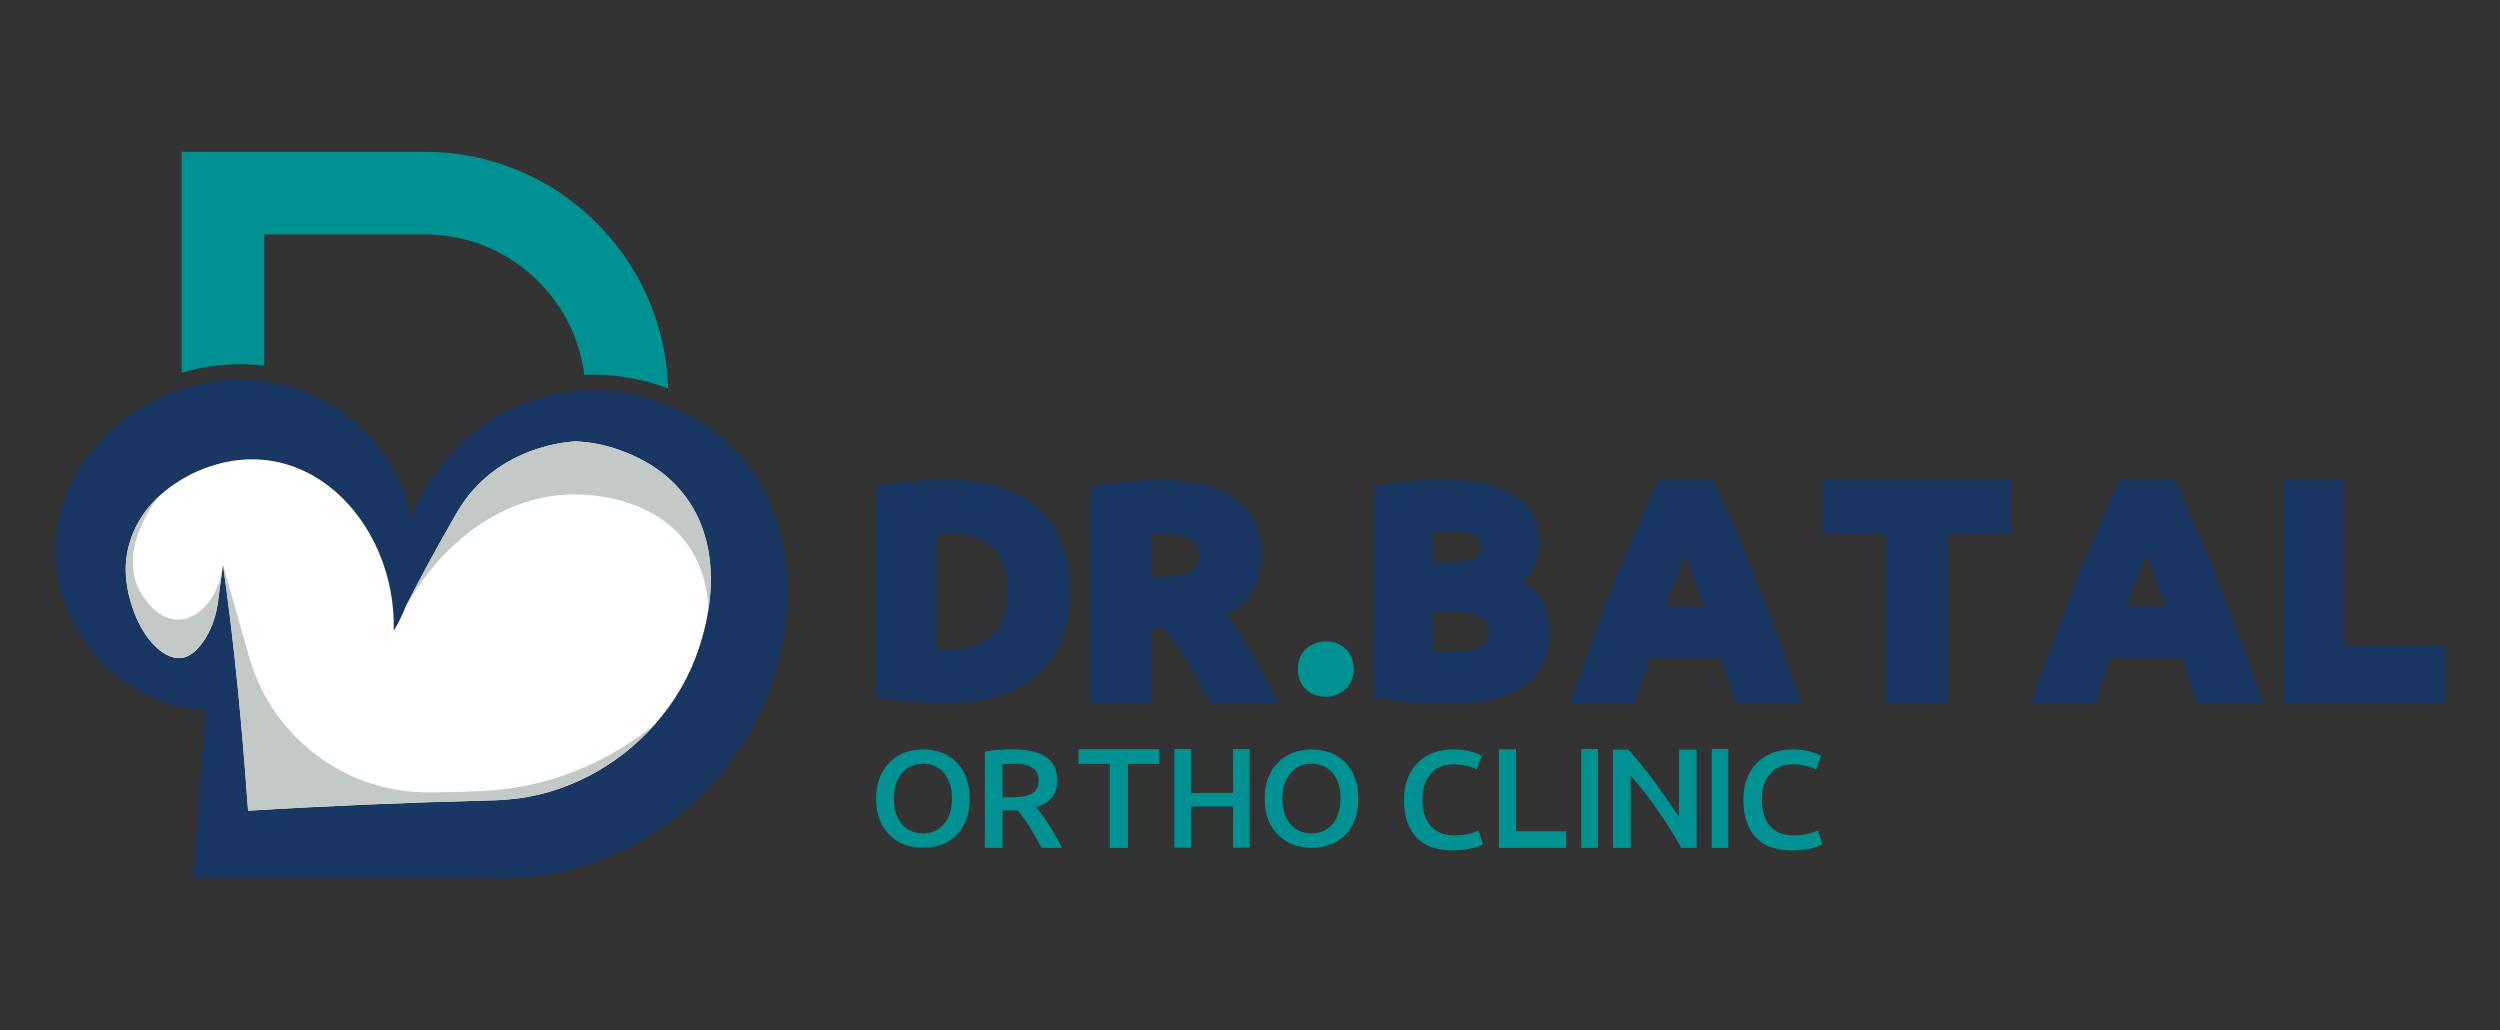 <?xml version="1.0" encoding="UTF-8"?> <svg xmlns="http://www.w3.org/2000/svg" id="Layer_1" data-name="Layer 1" viewBox="0 0 851.43 350.91"><rect x="0" y="0" width="851.43" height="350.91" fill="#333333" stroke="none"/><defs><style> .cls-1 { fill: #fff; } .cls-2 { fill: #009293; } .cls-3 { fill: #c3c9c6; } .cls-4 { fill: #1a3662; } </style></defs><g><g><path class="cls-4" d="m229.94,138.95c-36.83-16.49-76.36,2.09-89.81,37.05-5.1-22.64-23.96-42.43-48.43-45.91-50.45-7.8-94.18,45.26-61.8,89.96,9.37,12.73,24.64,21.23,40.31,21.59-1.63,17.54-2.9,35.12-4.03,52.7l-.39,4.68h98.84c47.2,3.13,91.56-30.9,101.23-77.1,7.68-33.29-3.02-68.43-35.93-82.97Zm8.09,81.81c-9.21,28.02-35.6,49.11-65.02,51.52-1.69.23-6.98.35-8.75.39-25.19.63-53.95,1.83-79.77,3.43-2-27.97-4.54-55.92-8.54-83.71-.59,4.1-1.15,8.22-1.67,12.33-.56,4.4-1.9,8.68-4.2,12.47-2.04,3.35-4.87,6.53-8.4,6.91-6.46.67-15.17-8.07-18.2-23.3-.63-3.14-.87-6.39-.56-9.58,1.16-11.66,8.03-22.61,22.48-29.89,37.23-17.81,69.71,15.86,68.69,53.51,0,0,0-.02.02-.05.02-.04.04-.07.05-.11,1.58-2.58,2.88-5.24,3.92-7.93,3.6-7.12,9.58-18.49,17.58-32.27,13.53-23.36,39.73-24.15,40.53-24.17h.02c4.99.23,9.95,1.2,14.71,2.94,30.44,10.7,36.54,39.32,27.11,67.52Z"></path><path class="cls-1" d="m241.28,207.49c-.67,4.38-1.76,8.82-3.25,13.27-3.16,9.63-8.35,18.42-14.99,25.94l-.02.02c-12.69,14.34-30.69,23.98-50.01,25.56-1.69.23-6.98.35-8.75.39-25.19.63-53.95,1.83-79.77,3.43-2-27.97-4.54-55.92-8.54-83.71-.59,4.1-1.15,8.22-1.67,12.33-.56,4.4-1.9,8.68-4.2,12.47-2.04,3.35-4.87,6.53-8.4,6.91-2.64.28-5.64-1.02-8.47-3.67-3.79-3.53-7.29-9.49-9.24-17.41-1.13-4.61-1.53-9.43-.75-14.1,1.2-7.2,4.67-14.04,10.86-19.83,3.08-2.88,6.84-5.48,11.32-7.75,37.23-17.81,69.71,15.86,68.69,53.51,0,0,0-.02.02-.05.02-.04.04-.07.05-.11,1.55-2.51,2.81-5.12,3.85-7.73.02-.07.05-.12.07-.19,3.6-7.12,9.58-18.49,17.58-32.27,13.53-23.36,39.73-24.15,40.53-24.17h.02c4.99.23,9.95,1.2,14.71,2.94,25.65,9.02,34.01,30.74,30.36,54.25Z"></path><path class="cls-3" d="m241.28,207.49c-.33-8.35-2.78-16.03-7.28-22.25-12.22-16.86-35.19-16.86-38.51-16.84-22.73.02-44.42,14.98-57.48,38.55.02-.07.05-.12.07-.19,3.6-7.12,9.58-18.49,17.58-32.27,13.53-23.36,39.73-24.15,40.53-24.17h.02c4.99.23,9.95,1.2,14.71,2.94,25.65,9.02,34.01,30.74,30.36,54.25Z"></path><path class="cls-2" d="m89.99,124.54v-44.72h54.72c27.86,0,50.91,20.9,54.3,47.85,1-.05,2-.07,3.02-.07,8.65,0,17.19,1.56,25.49,4.68-1.21-44.65-37.88-80.58-82.81-80.58H61.87v75.23c6.36-1.88,13.06-2.88,19.86-2.88,2.74,0,5.52.16,8.26.49Z"></path></g><path class="cls-3" d="m75.94,192.39c-.59,4.1-1.15,8.22-1.67,12.33-.56,4.4-1.9,8.68-4.2,12.47-2.04,3.35-4.87,6.53-8.4,6.91-6.17.64-14.4-7.3-17.76-21.3-1.09-4.54-1.46-9.28-.7-13.88,1.2-7.2,4.66-14.05,10.86-19.84-8.03,10.63-10.93,21.88-7.28,30.48,2.04,4.78,7.4,11.74,14.22,11.48,6.82-.28,13.68-7.75,14.92-18.65Z"></path><path class="cls-3" d="m223.01,246.72c-12.69,14.34-30.69,23.98-50.01,25.56-1.69.23-6.98.35-8.75.39-25.19.63-53.95,1.83-79.77,3.43-2-27.97-4.54-55.92-8.54-83.71,2.98,10.49,5.97,20.98,8.96,31.47,7.8,27.37,32.9,46.27,61.36,45.99.13,0,.25,0,.38,0,17.26-.18,28.79-.4,43.12-5.04,14.78-4.78,25.87-12.15,33.26-18.07Z"></path></g><g><g><path class="cls-4" d="m298.4,165.4c4.82-.95,9.51-1.33,13.56-1.59,3.61-.32,7.48-.44,10.27-.44,12.62,0,23.14,2.85,30.49,8.94,7.35,6.15,11.6,15.66,11.6,29.03s-4.12,22.5-11.47,28.84c-7.42,6.34-18.07,9.38-31.06,9.38-2.85,0-6.28-.13-10.08-.38s-8.24-.83-13.31-1.77v-72Zm23.2,16.23c-.44,0-.89,0-1.27-.06-.38,0-.83.06-1.39.13v39.55h3.61c14.01,0,20.6-7.42,20.6-19.9s-6.15-19.71-20.15-19.71h-1.4Z"></path><path class="cls-4" d="m371.38,165.78c5.33-1.08,9.44-1.59,12.99-1.9,3.74-.32,7.04-.44,10.14-.44,22.63,0,35.18,8.18,35.18,25.61,0,9.7-4.5,16.23-11.92,20.28,2.79,3.74,5.77,8.37,8.81,13.57,2.98,5.2,5.96,10.97,8.68,16.8h-22.95c-1.27-2.28-2.54-4.62-3.87-6.97-2.6-4.75-5.32-9.32-8.05-13.38-1.39-1.97-2.73-3.8-4.06-5.39h-4.31v25.73h-20.66v-73.9Zm22.75,30.68c5.64,0,9.51-.63,11.6-1.96,1.78-.95,2.66-2.79,2.66-5.51,0-5.26-4.44-7.1-12.99-7.1-.83,0-1.46,0-1.84-.06-.38,0-.89.06-1.52.13v14.51h2.09Z"></path><path class="cls-2" d="m458.05,220.8c1.84,1.52,2.98,3.93,2.98,7.04s-1.08,5.33-3.04,7.04c-1.9,1.59-4.06,2.41-6.4,2.41-2.53,0-4.95-.82-6.66-2.41-1.77-1.52-2.91-3.93-2.91-7.04s1.14-5.39,2.91-6.97c1.71-1.52,4.12-2.41,6.66-2.41s4.63.76,6.46,2.35Z"></path><path class="cls-4" d="m467.78,165.65c5.07-1.01,9.32-1.52,12.8-1.78,3.8-.32,7.54-.51,10.84-.51,9.63,0,17.81,1.33,23.64,4.75,5.77,3.42,9.19,9,9.19,17.37,0,5.07-1.77,9.32-5.64,12.68,2.79,1.71,5.07,3.8,6.4,6.08.76,1.52,1.39,3.3,1.9,5.2.44,1.9.76,3.99.76,5.77,0,16.35-11.41,24.53-34.23,24.53-7.67,0-15.53-.38-25.67-2.47v-71.62Zm24.08,15.27c-.32,0-.63,0-.95-.06h-1.01c-.7,0-1.2.06-1.97.13v10.58h5.26c3.93,0,6.78-.44,8.49-1.27,1.71-.82,2.6-2.22,2.6-4.18,0-3.8-3.55-5.2-10.33-5.2h-2.09Zm-3.93,40.95c1.59.19,3.93.19,5.77.19,4.31,0,7.67-.63,10.27-1.84,1.97-.89,2.98-2.66,2.98-5.33,0-4.75-4.12-6.46-11.54-6.46h-7.48v13.44Z"></path><path class="cls-4" d="m583.42,163.43c5.01,10.39,9.7,21.23,14.58,33.59,4.88,12.36,9.89,26.11,15.65,42.59h-22.44l-.7-2.35c-.32-.82-.57-1.71-.83-2.66-.32-.95-.57-1.84-.89-2.73l-.89-2.41-.82-2.47v.06c-.19-.57-.45-1.14-.63-1.59-.19-.44-.38-.89-.45-1.33h-24.27c-.19.51-.38,1.01-.51,1.46-.19.51-.32,1.01-.51,1.52l-.57,1.71c-.57,1.59-1.21,3.49-1.84,5.45-.63,1.97-1.2,3.81-1.65,5.33h-21.93c5.77-16.48,10.78-30.36,15.65-42.72,4.88-12.36,9.57-23.14,14.64-33.47h18.38Zm-11.6,30.93c-.31.82-.7,1.71-1.01,2.54-.57,1.46-1.14,2.85-1.65,4.37-.32.76-.57,1.58-.89,2.41-.32.82-.7,1.77-1.08,2.85h13.43l-3.67-9.76c-1.14-2.98-2.16-5.64-3.04-7.92l-1.14,2.92-.95,2.6Z"></path><path class="cls-4" d="m663.25,181.94v57.74h-20.98v-57.74h-21.55v-18.57h64.08v18.57h-21.55Z"></path><path class="cls-4" d="m740.53,163.43c5.01,10.39,9.7,21.23,14.58,33.59,4.88,12.36,9.89,26.11,15.65,42.59h-22.44l-.7-2.35c-.32-.82-.57-1.71-.83-2.66-.32-.95-.57-1.84-.89-2.73l-.89-2.41-.82-2.47v.06c-.19-.57-.45-1.14-.63-1.59-.19-.44-.38-.89-.45-1.33h-24.27c-.19.51-.38,1.01-.51,1.46-.19.51-.32,1.01-.51,1.52l-.57,1.71c-.57,1.59-1.21,3.49-1.84,5.45-.63,1.97-1.21,3.81-1.65,5.33h-21.93c5.77-16.48,10.78-30.36,15.65-42.72,4.88-12.36,9.57-23.14,14.64-33.47h18.38Zm-11.6,30.93c-.32.82-.7,1.71-1.01,2.54-.57,1.46-1.14,2.85-1.65,4.37-.32.76-.57,1.58-.89,2.41s-.7,1.77-1.08,2.85h13.44l-3.68-9.76c-1.14-2.98-2.16-5.64-3.04-7.92l-1.14,2.92-.95,2.6Z"></path><path class="cls-4" d="m832.65,219.72v19.97h-54.83v-76.25h20.28v56.28h34.54Z"></path></g><g><path class="cls-2" d="m314.34,288.7c-4.57,0-8.36-1.42-11.26-4.23-3.11-2.96-4.69-7.17-4.69-12.52s1.62-9.39,4.81-12.49c2.88-2.81,6.63-4.23,11.14-4.23s8.4,1.42,11.28,4.23c3.07,3.02,4.63,7.22,4.63,12.49s-1.53,9.54-4.54,12.52c-2.8,2.81-6.63,4.23-11.37,4.23Zm0-28.59c-3.05,0-5.51,1.13-7.33,3.37-1.72,2.15-2.58,5-2.58,8.48s.87,6.44,2.58,8.54c1.79,2.21,4.26,3.33,7.33,3.33s5.51-1.12,7.3-3.34c1.71-2.1,2.58-4.97,2.58-8.54s-.87-6.4-2.58-8.53c-1.78-2.2-4.24-3.31-7.31-3.31Z"></path><path class="cls-2" d="m354.79,288.76c-2-3.58-3.25-5.76-3.72-6.5-1.76-2.8-3.12-4.74-4.15-5.94l-.27-.32h-5.21v12.75h-6.03v-32.79c2.82-.51,5.96-.76,9.35-.76,10.31,0,15.32,3.47,15.32,10.6,0,4.21-1.96,7.07-6.01,8.73l-1.12.46.75.94c1.32,1.65,2.82,3.82,4.46,6.45,1.26,2.01,2.43,4.15,3.5,6.37h-6.87Zm-9.6-28.65c-1,0-1.99.05-2.95.15l-.81.09v11.2h3.14c3.18,0,5.42-.4,6.82-1.22,1.56-.93,2.35-2.47,2.35-4.59,0-2-.8-3.49-2.37-4.43-1.39-.81-3.41-1.2-6.17-1.2Z"></path><polygon class="cls-2" points="377.98 288.76 377.98 260.14 367.31 260.14 367.31 255.17 394.83 255.17 394.83 260.14 384.16 260.14 384.16 288.76 377.98 288.76"></polygon><polygon class="cls-2" points="419.94 288.7 419.94 274.67 405.61 274.67 405.61 288.7 399.96 288.7 399.96 255.11 405.61 255.11 405.61 270.06 419.94 270.06 419.94 255.11 425.59 255.11 425.59 288.7 419.94 288.7"></polygon><path class="cls-2" d="m446.67,288.7c-4.57,0-8.36-1.42-11.26-4.23-3.11-2.96-4.69-7.17-4.69-12.52s1.62-9.39,4.81-12.49c2.88-2.81,6.63-4.23,11.14-4.23s8.4,1.42,11.29,4.23c3.07,3.02,4.63,7.22,4.63,12.49s-1.53,9.54-4.54,12.52c-2.81,2.81-6.63,4.23-11.37,4.23Zm0-28.59c-3.05,0-5.51,1.13-7.33,3.37-1.71,2.15-2.58,5-2.58,8.48s.87,6.44,2.58,8.54c1.79,2.21,4.26,3.33,7.33,3.33s5.51-1.12,7.3-3.34c1.71-2.1,2.58-4.97,2.58-8.54s-.87-6.39-2.58-8.53c-1.78-2.2-4.24-3.31-7.31-3.31Z"></path><path class="cls-2" d="m494.62,289.62c-5.34,0-9.46-1.49-12.24-4.44-2.8-2.93-4.21-7.22-4.21-12.75s1.62-9.6,4.81-12.76c3.02-2.96,7.06-4.46,12.02-4.46,2.39,0,4.72.35,6.92,1.03.98.31,1.89.69,2.7,1.14l-1.66,4.63c-2.41-1.12-5.12-1.69-8.08-1.69s-5.38.93-7.21,2.76c-2.13,2.17-3.21,5.27-3.21,9.2,0,3.66.83,6.56,2.46,8.62,1.83,2.39,4.65,3.61,8.38,3.61,2.08,0,4.01-.24,5.71-.72.58-.15,1.41-.45,2.52-.93l1.6,4.63c-2.69,1.41-6.22,2.13-10.52,2.13Z"></path><polygon class="cls-2" points="510.47 288.76 510.47 255.2 516.3 255.2 516.3 283.11 533.41 283.11 533.41 288.76 510.47 288.76"></polygon><rect class="cls-2" x="538.55" y="255.08" width="5.65" height="33.68"></rect><path class="cls-2" d="m572.61,288.76c-4.95-8.72-10.22-16.38-15.68-22.78l-1.59-1.87v24.64h-6v-33.44h5.17c1.85,1.88,4.37,4.89,7.5,8.98,2.23,2.92,4.96,6.77,8.11,11.43l1.66,2.45v-22.86h6.06v33.44h-5.22Z"></path><rect class="cls-2" x="582.97" y="255.08" width="5.65" height="33.68"></rect><path class="cls-2" d="m610.2,289.62c-5.34,0-9.46-1.49-12.24-4.44-2.8-2.93-4.21-7.22-4.21-12.75s1.62-9.61,4.81-12.76c3.02-2.96,7.06-4.46,12.02-4.46,2.39,0,4.72.35,6.92,1.03.98.31,1.89.69,2.7,1.14l-1.66,4.63c-2.41-1.12-5.13-1.69-8.08-1.69s-5.38.93-7.21,2.76c-2.13,2.17-3.21,5.27-3.21,9.2,0,3.66.83,6.56,2.46,8.62,1.83,2.39,4.65,3.61,8.38,3.61,2.08,0,4.01-.24,5.71-.72.58-.15,1.41-.45,2.52-.93l1.6,4.63c-2.69,1.41-6.22,2.13-10.52,2.13Z"></path></g></g></svg> 